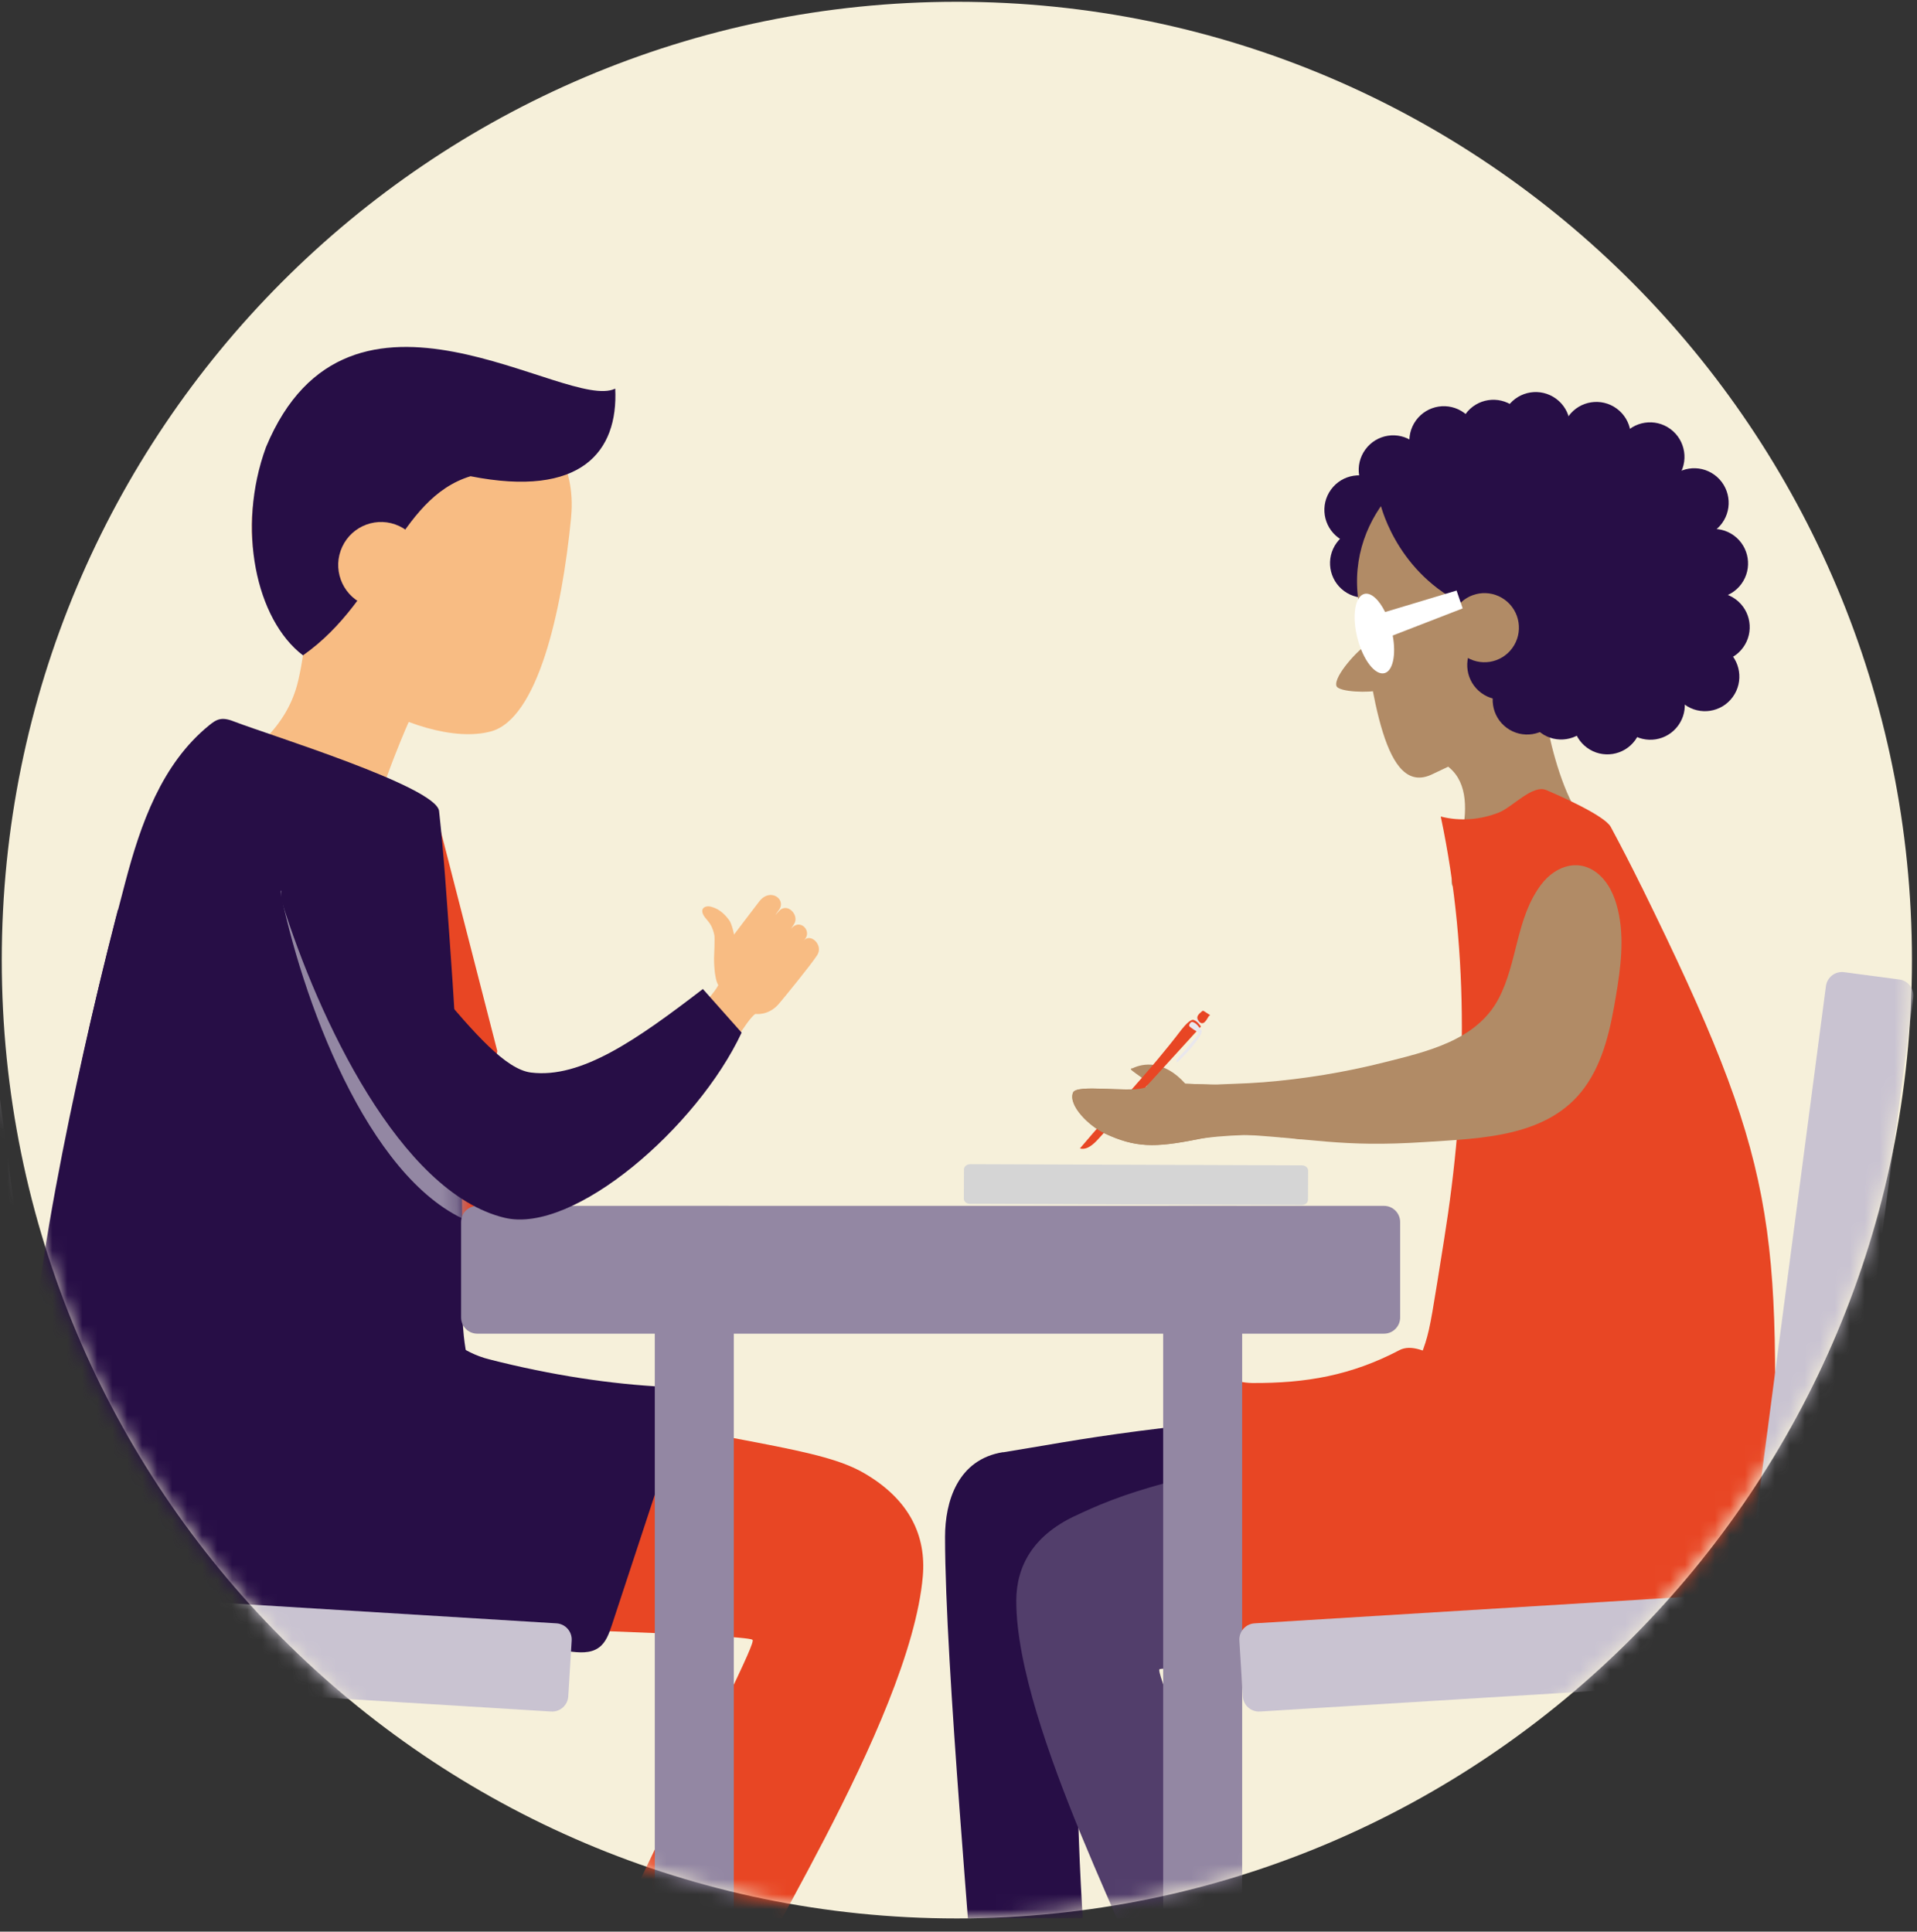 <svg width="128" height="129" viewBox="0 0 128 129" fill="none" xmlns="http://www.w3.org/2000/svg">
<rect x="0" y="0" width="128" height="129" fill="#333333" stroke="none"/>
<g clip-path="url(#clip0_1088_74622)">
<path d="M63.89 128.119C99.111 128.119 127.663 99.465 127.663 64.119C127.663 28.773 99.111 0.119 63.89 0.119C28.67 0.119 0.118 28.773 0.118 64.119C0.118 99.465 28.67 128.119 63.89 128.119Z" fill="#F6F0DA"/>
<mask id="mask0_1088_74622" style="mask-type:luminance" maskUnits="userSpaceOnUse" x="0" y="0" width="128" height="129">
<path d="M63.772 128.119C98.993 128.119 127.544 99.465 127.544 64.119C127.544 28.773 98.993 0.119 63.772 0.119C28.552 0.119 0 28.773 0 64.119C0 99.465 28.552 128.119 63.772 128.119Z" fill="white"/>
</mask>
<g mask="url(#mask0_1088_74622)">
<path d="M87.336 80.133L87.345 78.172C87.345 77.98 87.163 77.825 86.931 77.825L64.784 77.747C64.556 77.747 64.369 77.898 64.365 78.09L64.356 80.051C64.356 80.243 64.538 80.398 64.77 80.398L86.917 80.476C87.145 80.476 87.332 80.325 87.336 80.133Z" fill="#D5D5D5"/>
<path d="M92.966 38.972C93.715 37.942 93.491 36.498 92.465 35.746C91.439 34.994 90 35.219 89.251 36.248C88.501 37.278 88.725 38.722 89.751 39.474C90.777 40.226 92.216 40.001 92.966 38.972Z" fill="#270E46"/>
<path d="M92.588 35.416C93.338 34.387 93.114 32.942 92.088 32.19C91.062 31.438 89.623 31.663 88.874 32.693C88.124 33.722 88.348 35.166 89.374 35.919C90.4 36.671 91.839 36.446 92.588 35.416Z" fill="#270E46"/>
<path d="M90.707 40.142C91.655 46.506 92.443 53.262 95.641 51.703C101.066 49.061 104.437 48.7 103.471 41.884C102.633 35.987 102.063 30.803 98.538 30.323C95.012 29.843 89.833 34.25 90.707 40.142Z" fill="#B18B66"/>
<path d="M105.498 44.104C108.91 40.522 108.967 35.018 105.624 31.811C102.282 28.605 96.806 28.909 93.394 32.492C89.981 36.074 89.924 41.578 93.267 44.785C96.609 47.991 102.085 47.687 105.498 44.104Z" fill="#B18B66"/>
<path d="M89.235 45.806C89.03 45.152 90.789 43.282 91.194 43.127C91.599 42.972 92.433 45.925 91.982 46.098C91.531 46.272 89.372 46.236 89.235 45.806Z" fill="#B18B66"/>
<path d="M102.933 46.204C102.933 46.204 103.913 54.862 107.365 56.289C107.57 57.898 98.046 60.632 96.993 59.16C96.465 58.547 99.444 53.011 96.51 51.068C93.741 49.23 102.933 46.204 102.933 46.204Z" fill="#B18B66"/>
<path d="M108.298 47.868C115.026 48.101 117.131 36.645 111.878 31.411C109.268 28.81 102.7 27.466 97.48 28.325C92.259 29.185 92.132 33.509 92.132 33.509C92.132 33.509 93.061 37.953 97.516 40.257C103.93 43.571 95.047 47.411 108.294 47.868H108.298Z" fill="#270E46"/>
<path d="M94.88 32.743C95.63 31.714 95.406 30.27 94.38 29.517C93.354 28.765 91.915 28.99 91.166 30.02C90.416 31.049 90.64 32.493 91.666 33.246C92.692 33.998 94.131 33.773 94.88 32.743Z" fill="#270E46"/>
<path d="M98.263 30.797C99.013 29.767 98.789 28.323 97.763 27.571C96.737 26.819 95.298 27.044 94.548 28.073C93.799 29.103 94.023 30.547 95.049 31.299C96.075 32.051 97.514 31.827 98.263 30.797Z" fill="#270E46"/>
<path d="M104.399 29.853C105.149 28.823 104.924 27.379 103.899 26.627C102.873 25.875 101.434 26.099 100.684 27.129C99.935 28.159 100.159 29.603 101.185 30.355C102.21 31.107 103.65 30.882 104.399 29.853Z" fill="#270E46"/>
<path d="M101.574 30.368C102.323 29.339 102.099 27.895 101.073 27.142C100.048 26.39 98.608 26.615 97.859 27.645C97.109 28.674 97.334 30.119 98.359 30.871C99.385 31.623 100.824 31.398 101.574 30.368Z" fill="#270E46"/>
<path d="M108.45 30.512C109.199 29.482 108.975 28.038 107.949 27.286C106.924 26.534 105.484 26.759 104.735 27.788C103.985 28.818 104.21 30.262 105.235 31.014C106.261 31.766 107.7 31.541 108.45 30.512Z" fill="#270E46"/>
<path d="M112.032 31.875C112.781 30.846 112.557 29.401 111.531 28.649C110.506 27.897 109.066 28.122 108.317 29.151C107.567 30.181 107.792 31.625 108.817 32.377C109.843 33.13 111.282 32.905 112.032 31.875Z" fill="#270E46"/>
<path d="M114.982 34.942C115.732 33.912 115.507 32.468 114.482 31.716C113.456 30.963 112.017 31.188 111.267 32.218C110.518 33.247 110.742 34.692 111.768 35.444C112.793 36.196 114.233 35.971 114.982 34.942Z" fill="#270E46"/>
<path d="M116.277 38.992C117.026 37.963 116.802 36.519 115.777 35.766C114.751 35.014 113.311 35.239 112.562 36.269C111.813 37.298 112.037 38.742 113.063 39.495C114.088 40.247 115.528 40.022 116.277 38.992Z" fill="#270E46"/>
<path d="M116.387 43.245C117.137 42.216 116.913 40.772 115.887 40.019C114.861 39.267 113.422 39.492 112.672 40.522C111.923 41.551 112.147 42.995 113.173 43.748C114.199 44.5 115.638 44.275 116.387 43.245Z" fill="#270E46"/>
<path d="M112.053 48.455C112.803 47.426 112.579 45.981 111.553 45.229C110.527 44.477 109.088 44.702 108.338 45.732C107.589 46.761 107.813 48.205 108.839 48.958C109.865 49.71 111.304 49.485 112.053 48.455Z" fill="#270E46"/>
<path d="M109.182 49.433C109.932 48.403 109.708 46.959 108.682 46.207C107.656 45.455 106.217 45.68 105.467 46.709C104.718 47.739 104.942 49.183 105.968 49.935C106.994 50.687 108.433 50.462 109.182 49.433Z" fill="#270E46"/>
<path d="M115.696 46.548C116.445 45.519 116.221 44.074 115.195 43.322C114.17 42.57 112.73 42.795 111.981 43.824C111.232 44.854 111.456 46.298 112.482 47.05C113.507 47.802 114.947 47.578 115.696 46.548Z" fill="#270E46"/>
<path d="M106.098 48.44C106.848 47.41 106.624 45.966 105.598 45.214C104.572 44.462 103.133 44.686 102.383 45.716C101.634 46.745 101.858 48.19 102.884 48.942C103.91 49.694 105.349 49.469 106.098 48.44Z" fill="#270E46"/>
<path d="M103.825 48.108C104.574 47.078 104.35 45.634 103.324 44.882C102.299 44.13 100.859 44.354 100.11 45.384C99.361 46.413 99.585 47.858 100.61 48.61C101.636 49.362 103.075 49.137 103.825 48.108Z" fill="#270E46"/>
<path d="M102.127 45.778C102.876 44.748 102.652 43.304 101.626 42.552C100.6 41.8 99.161 42.024 98.412 43.054C97.662 44.083 97.886 45.528 98.912 46.28C99.938 47.032 101.377 46.807 102.127 45.778Z" fill="#270E46"/>
<path d="M100.977 43.28C101.727 42.251 101.503 40.807 100.477 40.054C99.451 39.302 98.012 39.527 97.262 40.557C96.513 41.586 96.737 43.031 97.763 43.783C98.789 44.535 100.228 44.31 100.977 43.28Z" fill="#B18B66"/>
<path d="M97.662 40.627L97.257 39.438L92.487 40.874C92.082 40.051 91.544 39.548 91.098 39.663C90.469 39.822 90.26 41.139 90.633 42.602C91.002 44.065 91.813 45.116 92.442 44.956C93.007 44.81 93.23 43.722 92.993 42.442L97.662 40.632V40.627Z" fill="white"/>
<path fill-rule="evenodd" clip-rule="evenodd" d="M66.979 96.989C71.712 96.239 77.624 94.899 93.777 94.081H111.374C111.068 105.363 107.789 108.262 98.701 107.891C92.401 107.635 72.955 108.911 72.431 109.176C72.199 109.295 71.27 116.975 72.764 134.483L65.034 133.939C65.034 132.051 63.102 111.21 63.102 102.643C63.102 100.284 63.941 97.459 66.979 96.979V96.989Z" fill="#270E46"/>
<path fill-rule="evenodd" clip-rule="evenodd" d="M71.735 101.262C74.468 99.959 78.709 98.103 93.754 96.188H111.351C111.046 107.47 108.226 112.741 99.143 112.37C92.844 112.114 77.948 111.209 77.424 111.474C77.192 111.593 78.955 115.817 84.603 131.036L76.595 133.34C76.595 131.452 67.858 115.488 67.858 106.921C67.858 104.562 69.006 102.56 71.735 101.257V101.262Z" fill="#523E6B"/>
<path fill-rule="evenodd" clip-rule="evenodd" d="M29.18 54.524L33.203 70.186C33.203 70.186 30.233 90.081 30.41 89.806C30.588 89.537 28.552 53.747 28.552 53.747" fill="#E84624"/>
<path d="M35.294 41.916C35.521 41.212 32.392 38.227 31.718 38.007C31.044 37.783 29.363 42.698 30.114 42.945C30.866 43.191 35.066 42.62 35.294 41.916Z" fill="#F8BC83"/>
<path d="M36.847 36.239C37.456 30.612 33.475 25.562 27.955 24.96C22.436 24.358 17.467 28.433 16.858 34.06C16.249 39.687 20.23 44.737 25.749 45.339C31.269 45.94 36.238 41.866 36.847 36.239Z" fill="#F8BC83"/>
<path d="M38.141 34.487C37.521 40.919 35.886 48.01 32.779 48.846C28.005 50.135 18.235 44.421 19.145 38.922C20.298 31.973 21.528 26.433 26.283 25.07C31.039 23.708 38.792 27.699 38.136 34.492L38.141 34.487Z" fill="#F8BC83"/>
<path d="M24.302 37.203C19.783 36.152 21.09 40.367 19.915 45.441C19.182 48.609 16.799 50.255 14.417 52.074C13.574 52.719 24.37 56.883 24.607 55.887C25.486 52.156 27.422 47.914 27.422 47.914C27.422 47.914 28.82 38.255 24.302 37.203Z" fill="#F8BC83"/>
<path fill-rule="evenodd" clip-rule="evenodd" d="M31.417 31.804C26.516 33.303 25.619 39.978 20.23 43.767C17.091 41.377 15.78 35.274 17.761 29.861C23.318 16.503 37.863 27.548 41.079 25.953C41.288 30.163 38.806 33.267 31.417 31.804Z" fill="#270E46"/>
<path d="M28.034 38.948C28.703 37.512 28.086 35.803 26.655 35.131C25.224 34.459 23.521 35.079 22.852 36.515C22.182 37.951 22.8 39.66 24.231 40.332C25.662 41.004 27.365 40.384 28.034 38.948Z" fill="#F8BC83"/>
<path fill-rule="evenodd" clip-rule="evenodd" d="M57.755 98.414C54.766 96.654 49.897 96.513 32.911 92.823L12.827 91.064C12.057 103.973 14.959 107.868 25.363 108.357C32.578 108.695 49.674 109.148 50.243 109.505C50.498 109.665 48.066 114.309 40.103 131.118L49.018 134.551C49.209 132.398 60.765 115.05 61.617 105.267C61.85 102.574 60.743 100.174 57.755 98.414Z" fill="#E84624"/>
<path d="M109.611 59.224C108.95 57.88 108.262 56.545 107.552 55.224C107.137 54.451 104.031 53.098 103.238 52.76C102.336 52.376 100.983 53.903 100.09 54.259C98.865 54.748 97.48 54.863 96.2 54.529C98.163 63.795 97.922 73.436 96.423 82.789C94.925 92.143 95.804 87.306 92.793 96.284L116.885 105.523C117.354 105.039 117.833 104.536 118.074 103.905C118.27 103.388 118.293 102.826 118.311 102.273C118.944 81.61 118.725 77.756 109.615 59.224H109.611Z" fill="#E84624"/>
<path d="M114.504 100.722C113.292 99.47 111.793 98.565 110.313 97.673C108.213 96.407 106.113 95.141 104.013 93.874C102.587 93.015 101.075 92.133 99.426 92.147C97.65 92.16 95.026 89.335 93.441 90.167C90.225 91.854 87.218 92.38 83.62 92.361C82.485 92.357 80.663 91.63 79.761 92.361C77.866 93.893 77.466 88.521 79.529 100.695C80.08 103.959 81.41 107.081 83.365 109.696C83.51 109.893 83.67 110.089 83.884 110.194C84.121 110.309 84.389 110.29 84.649 110.277C94.648 109.591 104.628 108.617 114.576 107.356C115.301 107.264 116.13 107.1 116.485 106.437C116.649 106.135 116.676 105.774 116.672 105.426C116.64 103.644 115.72 101.984 114.508 100.727L114.504 100.722Z" fill="#E84624"/>
<path d="M3.731 80.503C3.731 80.503 -1.913 102.29 7.165 105.824C13.064 104.014 17.51 84.965 17.51 84.965L3.726 80.503H3.731Z" fill="#270E46"/>
<path d="M7.876 60.755C7.876 60.755 3.608 76.837 2.282 88.741C6.951 96.677 12.14 85.573 12.14 85.573V62.446L7.871 60.755H7.876Z" fill="#270E46"/>
<path d="M31.95 95.936C31.189 88.846 30.784 91.392 30.852 84.261C30.921 77.102 30.543 69.97 30.028 62.825C29.818 59.936 29.645 57.134 29.317 54.162C29.135 52.535 17.929 49.07 15.711 48.215C15.383 48.087 15.028 47.959 14.681 48.032C14.413 48.087 14.189 48.256 13.975 48.43C10.787 51.013 9.388 55.049 8.373 58.889C5.134 71.154 2.469 83.269 2.715 96.059C2.724 96.444 2.733 96.823 2.742 97.207C2.761 97.742 5.403 99.516 6.405 99.79C7.721 100.151 9.019 100.585 10.304 101.052C12.969 102.025 15.574 103.159 18.189 104.261C23.159 106.354 28.347 108.53 33.795 108.8C33.235 108.773 32.082 97.138 31.955 95.931L31.95 95.936Z" fill="#270E46"/>
<path d="M45.783 93.317C45.72 92.773 45.005 92.65 44.462 92.623C40.827 92.44 36.883 91.859 32.646 90.776C29.121 89.875 27.413 86.227 24.743 83.745C23.96 83.013 25.636 78.538 24.57 78.46C23.764 78.405 22.989 78.725 22.247 79.045C18.821 80.517 15.382 82.026 12.303 84.124C9.219 86.223 6.481 88.97 4.933 92.371L3.484 97.281C2.887 100.111 3.471 103.457 5.826 105.125C7.197 106.095 8.932 106.351 10.595 106.575C17.646 107.53 24.698 108.481 31.749 109.436C33.808 109.715 35.871 109.994 37.935 110.273C38.641 110.369 39.424 110.447 39.998 110.021C40.458 109.683 40.663 109.103 40.846 108.554C42.467 103.635 44.089 98.716 45.706 93.797C45.756 93.642 45.806 93.482 45.788 93.322L45.783 93.317Z" fill="#270E46"/>
<mask id="mask1_1088_74622" style="mask-type:luminance" maskUnits="userSpaceOnUse" x="17" y="56" width="14" height="30">
<path d="M30.847 84.261C30.916 77.102 30.538 69.971 30.023 62.825C29.813 59.936 22.452 61.043 22.124 58.071C21.942 56.444 18.526 55.808 17.51 59.648C14.271 71.913 30.779 91.392 30.847 84.261Z" fill="white"/>
</mask>
<g mask="url(#mask1_1088_74622)">
<path fill-rule="evenodd" clip-rule="evenodd" d="M31.79 81.751C36.286 83.292 45.251 79.402 48.776 73.395L46.476 70.254C41.803 73.189 37.835 75.47 34.528 74.734C31.189 73.989 27.062 64.165 21.669 60.147C21.209 59.804 20.598 59.74 20.07 59.955C19.318 60.261 18.589 58.944 18.758 59.74C20.448 67.69 25.012 79.424 31.79 81.751Z" fill="#9387A3"/>
</g>
<path d="M93.49 87.983V81.615C93.49 81.016 93.007 80.531 92.411 80.531H31.868C31.272 80.531 30.788 81.016 30.788 81.615V87.983C30.788 88.581 31.272 89.066 31.868 89.066H92.411C93.007 89.066 93.49 88.581 93.49 87.983Z" fill="#9387A3"/>
<path d="M48.636 80.535H44.081C43.882 80.535 43.721 80.697 43.721 80.896V150.309C43.721 150.508 43.882 150.67 44.081 150.67H48.636C48.834 150.67 48.996 150.508 48.996 150.309V80.896C48.996 80.697 48.834 80.535 48.636 80.535Z" fill="#9387A3"/>
<path d="M82.58 80.535H78.025C77.826 80.535 77.665 80.697 77.665 80.896V150.309C77.665 150.508 77.826 150.67 78.025 150.67H82.58C82.779 150.67 82.94 150.508 82.94 150.309V80.896C82.94 80.697 82.779 80.535 82.58 80.535Z" fill="#9387A3"/>
<path d="M43.952 70.378C44.444 69.783 47.583 66.602 47.961 65.792C47.66 65.294 47.678 63.973 47.678 63.973C47.678 63.973 47.742 62.629 47.697 62.442C47.569 61.884 47.419 61.678 47.159 61.376C46.576 60.704 47.068 60.458 47.437 60.544C47.879 60.65 48.284 60.901 48.69 61.454C48.877 61.71 49.013 62.414 49.013 62.414C49.013 62.414 49.974 61.134 50.703 60.192C51.437 59.251 52.539 60.074 52.006 60.773C51.837 60.997 51.769 61.107 51.769 61.107L51.983 60.878C52.543 60.197 53.413 61.12 53.017 61.715L52.808 62.039C53.377 61.308 54.179 62.099 53.782 62.675L53.664 62.826C54.097 62.268 55.012 63.109 54.561 63.795C54.115 64.48 52.27 66.734 51.988 67.059C51.295 67.85 50.448 67.712 50.448 67.712C49.947 67.946 48.262 70.908 47.027 72.672C46.376 73.605 43.438 70.995 43.948 70.382L43.952 70.378Z" fill="#F8BC83"/>
<path fill-rule="evenodd" clip-rule="evenodd" d="M33.69 81.326C38.314 82.442 46.572 75.269 49.519 68.961L46.932 66.049C42.554 69.409 38.815 72.051 35.449 71.626C32.05 71.196 27.017 61.802 21.268 58.3C20.776 58.003 20.166 57.994 19.656 58.259C18.936 58.634 18.59 59.471 18.831 60.248C21.259 68.005 26.716 79.644 33.69 81.326Z" fill="#270E46"/>
<path d="M19.159 110.643H15.232V138.405H19.159V110.643Z" fill="#CBCBCB"/>
<path fill-rule="evenodd" clip-rule="evenodd" d="M4.336 106.392L-0.993 65.857C-1.071 65.263 -1.613 64.847 -2.205 64.924L-5.894 65.413C-6.487 65.491 -6.901 66.035 -6.824 66.629L-0.866 111.964H-0.825V111.987L36.801 114.3C37.398 114.337 37.908 113.88 37.944 113.286L38.172 109.56C38.209 108.961 37.753 108.449 37.161 108.412L4.336 106.396V106.392Z" fill="#C9C3D1"/>
<path fill-rule="evenodd" clip-rule="evenodd" d="M116.59 106.392L121.919 65.857C121.997 65.263 122.539 64.847 123.131 64.924L126.821 65.413C127.413 65.491 127.827 66.035 127.75 66.629L121.792 111.964H121.751V111.987L84.125 114.3C83.528 114.337 83.018 113.88 82.982 113.286L82.754 109.56C82.718 108.961 83.173 108.449 83.765 108.412L116.59 106.396V106.392Z" fill="#C9C3D1"/>
<path d="M107.548 59.42C107.361 59.068 107.128 58.744 106.837 58.469C105.539 57.258 103.89 57.77 102.906 59.073C101.22 61.304 101.339 64.275 100.063 66.694C98.588 69.496 95.244 70.236 92.433 70.945C89.787 71.612 87.086 72.056 84.362 72.275C81.802 72.481 79.237 72.307 76.755 73.075C76.568 73.135 76.377 73.199 76.24 73.34C76.067 73.523 76.026 73.788 76.003 74.04C75.848 75.749 80.198 75.635 81.957 75.718C87.783 75.996 89.377 76.65 95.189 76.266C98.934 76.019 103.421 75.946 105.826 72.6C107.083 70.853 107.538 68.664 107.894 66.543C108.217 64.627 108.477 62.648 108.03 60.76C107.921 60.298 107.766 59.836 107.543 59.42H107.548Z" fill="#B18B66"/>
<path fill-rule="evenodd" clip-rule="evenodd" d="M83.628 72.527L79.15 72.376C77.701 70.757 76.308 71.009 75.62 71.343C74.973 71.365 77.419 72.367 76.321 72.664C75.224 72.961 71.876 72.385 71.648 72.965C71.311 73.82 72.714 75.205 73.789 75.704C75.797 76.636 77.073 76.655 79.906 76.092C81.391 75.795 85.026 75.658 85.582 75.973L83.628 72.527Z" fill="#B18B66"/>
<path d="M80.253 68.165C80.253 68.165 80.271 68.138 80.276 68.12C80.285 68.079 80.249 68.042 80.212 68.024C80.176 68.005 80.135 67.987 80.112 67.955C80.098 67.932 80.089 67.9 80.062 67.905C80.053 67.905 80.043 67.914 80.034 67.923C79.916 68.033 79.797 68.147 79.679 68.257C79.661 68.27 79.643 68.289 79.647 68.312C79.647 68.321 79.647 68.33 79.656 68.344C79.674 68.389 79.697 68.435 79.716 68.485C79.775 68.627 79.848 68.709 79.962 68.581C80.075 68.458 80.162 68.302 80.258 68.165H80.253Z" fill="#E9E7ED"/>
<path d="M78.923 68.722C79.06 68.544 79.492 68.037 79.702 68.115C79.911 68.192 80.066 68.371 80.189 68.553C77.898 71.063 75.611 73.573 73.32 76.082C72.997 76.434 72.569 76.823 72.108 76.695C74.436 73.929 76.7 71.644 78.918 68.722H78.923Z" fill="#E84624"/>
<path d="M80.412 68.279C80.531 68.183 80.603 68.041 80.681 67.913C80.704 67.877 80.726 67.84 80.767 67.822C80.776 67.817 80.79 67.813 80.795 67.799C80.795 67.79 80.786 67.781 80.776 67.776L80.394 67.529C80.394 67.529 80.348 67.502 80.326 67.502C80.298 67.502 80.275 67.52 80.257 67.538C80.116 67.657 79.879 67.845 79.961 68.05C80.034 68.238 80.221 68.434 80.412 68.279Z" fill="#E84624"/>
<path d="M80.212 68.782C80.212 68.782 80.235 68.814 80.239 68.832C80.244 68.851 80.244 68.864 80.239 68.883C80.23 69.011 80.157 69.129 80.089 69.235C79.834 69.614 79.552 69.971 79.242 70.304C79.146 70.409 79.041 70.51 78.941 70.615C78.836 70.72 78.732 70.83 78.627 70.935C78.6 70.908 78.568 70.885 78.531 70.871C78.686 70.56 78.978 70.336 79.201 70.071C79.292 69.962 79.374 69.847 79.465 69.737C79.652 69.509 79.875 69.308 79.998 69.038C80.007 69.02 80.012 69.006 80.012 68.988C80.012 68.947 79.966 68.919 79.93 68.896C79.775 68.809 79.624 68.709 79.483 68.599C79.447 68.572 79.406 68.535 79.401 68.49C79.392 68.43 79.433 68.375 79.47 68.329C79.497 68.293 79.529 68.261 79.574 68.252C79.602 68.247 79.634 68.252 79.661 68.261C79.902 68.343 80.062 68.595 80.208 68.787L80.212 68.782Z" fill="#E9E7ED"/>
<path fill-rule="evenodd" clip-rule="evenodd" d="M83.628 72.526L79.15 72.375C79.15 72.375 77.419 72.366 76.321 72.668C75.224 72.965 71.876 72.389 71.648 72.969C71.311 73.824 72.714 75.209 73.789 75.708C75.797 76.64 77.073 76.659 79.906 76.096C83.077 75.374 86.848 76.096 86.848 76.096L83.628 72.531V72.526Z" fill="#B18B66"/>
</g>
</g>
<defs>
<clipPath id="clip0_1088_74622">
<rect width="128" height="128" fill="white" transform="translate(0 0.119)"/>
</clipPath>
</defs>
</svg>
